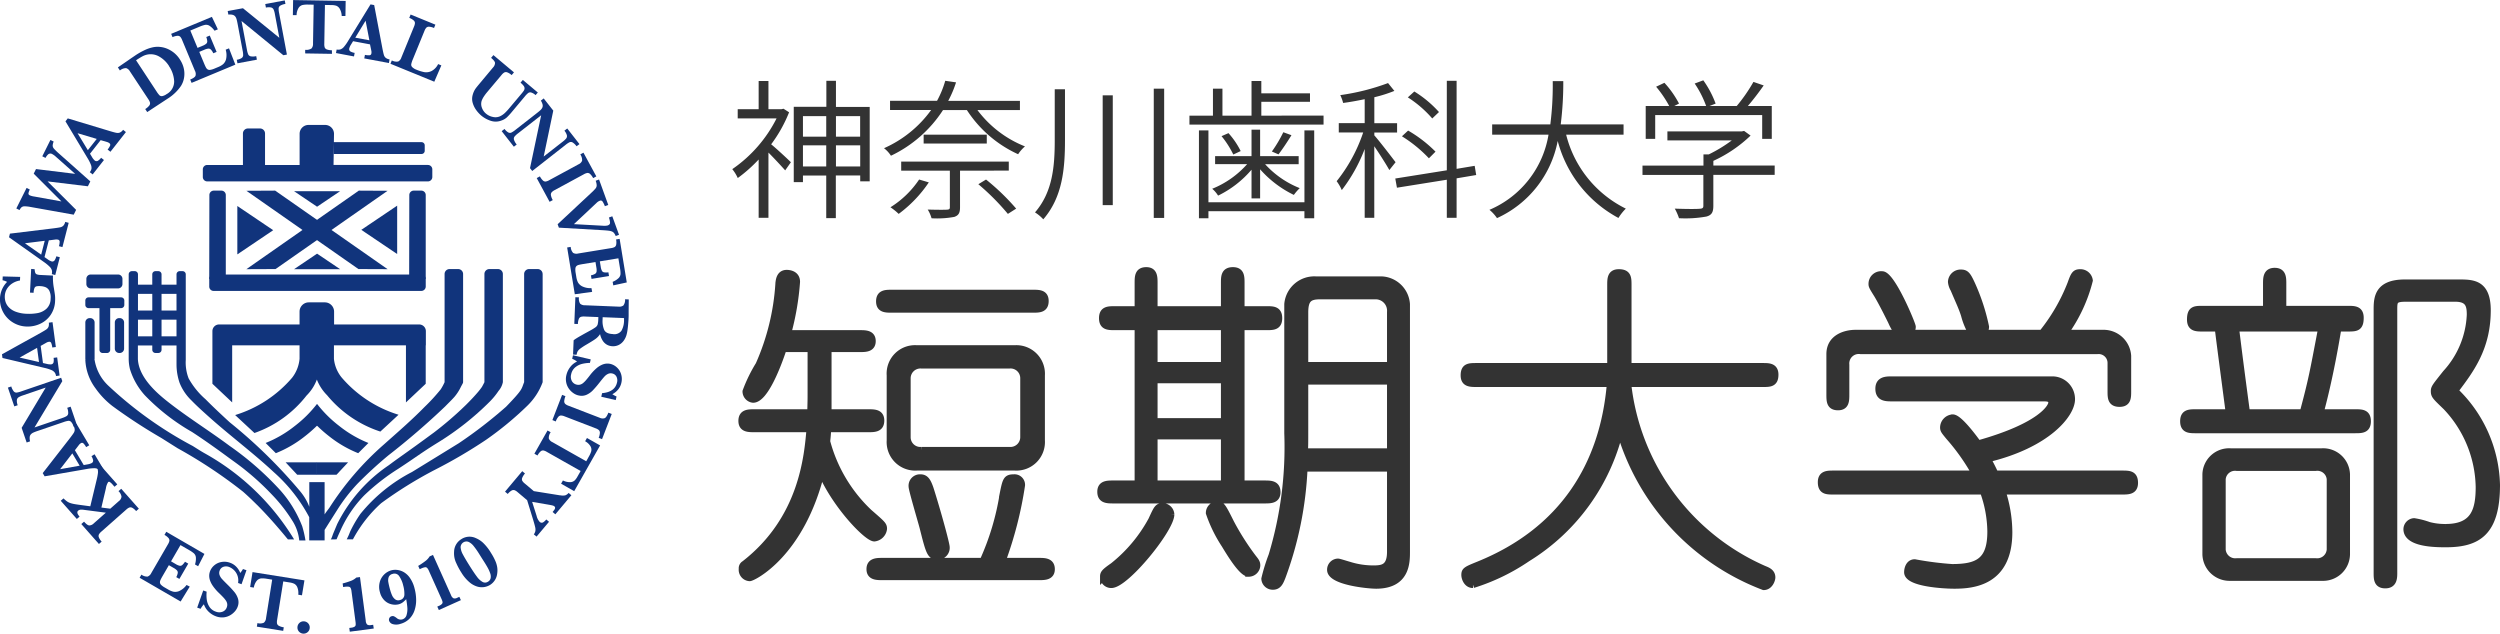 <svg xmlns="http://www.w3.org/2000/svg" xmlns:xlink="http://www.w3.org/1999/xlink" width="182.505" height="46.258" viewBox="0 0 182.505 46.258">
  <defs>
    <clipPath id="clip-path">
      <rect id="長方形_17113" data-name="長方形 17113" width="45.906" height="46.258" fill="none"/>
    </clipPath>
  </defs>
  <g id="sitetitle-header" transform="translate(10132.205 22951.629)">
    <g id="グループ_33261" data-name="グループ 33261" transform="translate(-10123 -23062.691)">
      <path id="パス_57776" data-name="パス 57776" d="M3.993-7.161l-.143.033H2.893V-9.185H2.178v2.057H.649v.671H3.487A9.872,9.872,0,0,1,.253-2.75a2.921,2.921,0,0,1,.4.649A10.628,10.628,0,0,0,2.178-3.454V.8h.715V-3.96c.407.407.968,1.012,1.221,1.3l.418-.594c-.22-.22-1.045-.99-1.441-1.309A10.142,10.142,0,0,0,4.4-6.9ZM7.821-2.948v-1.54H9.592v1.54Zm-2.409,0v-1.54h1.7v1.54Zm1.7-3.674v1.5h-1.7v-1.5Zm2.475,0v1.5H7.821v-1.5ZM7.821-7.293V-9.2h-.7v1.9H4.741V-1.8h.671v-.484h1.7V.825h.7V-2.288H9.592v.429h.693V-7.293Zm6.072,5.3A6.932,6.932,0,0,1,11.8.033,4.37,4.37,0,0,1,12.4.517a9.331,9.331,0,0,0,2.2-2.3Zm6.545-.649V-3.3H12.584v.66h3.553V.022c0,.143-.044.176-.22.187S15.18.22,14.52.2A2.488,2.488,0,0,1,14.8.836a6.923,6.923,0,0,0,1.661-.1c.319-.11.418-.3.418-.7V-2.64ZM14.223-5.269v.649h4.609v-.649ZM18.216-1.65A17.3,17.3,0,0,1,20.372.517l.605-.385a16.381,16.381,0,0,0-2.2-2.123Zm3.036-5.412v-.671H16.016a7.9,7.9,0,0,0,.572-1.353L15.8-9.2a7.11,7.11,0,0,1-.6,1.463H11.77v.671h3A8.456,8.456,0,0,1,11.33-4.279a2.2,2.2,0,0,1,.506.55,9.251,9.251,0,0,0,3.8-3.333H17.38a8.808,8.808,0,0,0,3.74,3.223,2.723,2.723,0,0,1,.5-.572A8.028,8.028,0,0,1,18.15-7.062ZM23.793-8.58v3.707c0,1.892-.143,3.784-1.441,5.28a2.958,2.958,0,0,1,.605.506c1.408-1.628,1.584-3.7,1.584-5.786V-8.58Zm3.5.44V-.121h.737V-8.14Zm3.729-.484V.814h.759V-8.624Zm11,8.294H35.013V-5.577H34.32V.836h.693V.319H42.02V.836h.715V-5.577H42.02ZM38.159-.616h.627V-2.739A7.8,7.8,0,0,0,41.25-.869a3.541,3.541,0,0,1,.429-.495,6.8,6.8,0,0,1-2.53-1.749H41.6V-3.7H38.786V-5.632h-.627V-3.7H35.5v.583H37.84a6.807,6.807,0,0,1-2.552,1.8,2.045,2.045,0,0,1,.429.5,7.516,7.516,0,0,0,2.442-1.892ZM35.97-5.159a6.786,6.786,0,0,1,.858,1.342l.539-.253a5.762,5.762,0,0,0-.891-1.309Zm4.51-.286a9.678,9.678,0,0,1-.836,1.408l.484.209c.286-.374.638-.9.946-1.4Zm-1.606-1.21V-7.667h3.553v-.616H38.874v-.9h-.715v2.53H36.036V-8.624h-.693v1.969H33.627V-6h9.79v-.66Zm12.969-.264a8.2,8.2,0,0,0-1.8-1.5l-.473.429a8.21,8.21,0,0,1,1.782,1.54ZM51.59-4.026a9.473,9.473,0,0,0-2-1.54l-.451.418a9.772,9.772,0,0,1,1.969,1.606Zm-2.915.77c-.242-.319-1.21-1.584-1.551-1.958v-.209h1.661v-.682H47.124V-8a10,10,0,0,0,1.463-.462l-.462-.572a16.393,16.393,0,0,1-3.487.88,3,3,0,0,1,.209.572c.506-.066,1.045-.165,1.573-.275v1.749H44.528v.682H46.31A11.565,11.565,0,0,1,44.374-1.87a3.2,3.2,0,0,1,.374.649,11.767,11.767,0,0,0,1.672-3V.8h.7V-4.422c.4.583.9,1.375,1.1,1.738Zm5.885.935-.11-.671-1.32.22V-9.2h-.715v6.534l-3.762.6.121.671,3.641-.583V.8h.715V-2.079ZM65.318-5.269v-.748H60.731a24.38,24.38,0,0,0,.187-3.157h-.77a22.648,22.648,0,0,1-.176,3.157H55.726v.748H59.84A7.234,7.234,0,0,1,55.528.22a2.855,2.855,0,0,1,.55.605,7.793,7.793,0,0,0,4.433-5.632A8.956,8.956,0,0,0,64.944.814a3.683,3.683,0,0,1,.539-.682,8.24,8.24,0,0,1-4.356-5.4Zm2.31-1.43h7.81v1.738h.7v-2.4H74.393c.385-.451.8-.99,1.155-1.5L74.8-9.119a11.781,11.781,0,0,1-1.221,1.76H71.588l.451-.176a7.158,7.158,0,0,0-.9-1.7L70.51-9a7.223,7.223,0,0,1,.836,1.639H69.025l.341-.176A7.009,7.009,0,0,0,68.3-9.053l-.605.286a8.181,8.181,0,0,1,.957,1.408H66.935v2.4h.693Zm8.723,3.685H71.874v-.341A9.791,9.791,0,0,0,74.591-5.2l-.473-.341-.154.033H68.519v.66h4.7a10.537,10.537,0,0,1-1.683,1.023h-.385v.814H66.7v.682h4.444V-.077c0,.154-.055.209-.286.22-.209.022-.946.022-1.8-.011a3.914,3.914,0,0,1,.308.7,8.571,8.571,0,0,0,2-.121c.4-.11.506-.33.506-.792V-2.332h4.477Z" transform="translate(44 126.16)" fill="#333"/>
      <path id="パス_57775" data-name="パス 57775" d="M-51.275-15.375a1.823,1.823,0,0,0-1.95,1.95v4.75a1.836,1.836,0,0,0,1.95,1.95h7.15a1.836,1.836,0,0,0,1.95-1.95v-4.75a1.836,1.836,0,0,0-1.95-1.95Zm6.775,1.2a.959.959,0,0,1,1.025.975v4.275A.966.966,0,0,1-44.5-7.95h-6.45a.959.959,0,0,1-1.025-.975V-13.2a.966.966,0,0,1,1.025-.975Zm-13.25-1.2h2.325c.4,0,.9,0,.9-.55s-.5-.55-.9-.55H-60.7a19.563,19.563,0,0,0,.65-3.775c0-.625-.65-.625-.725-.625-.475,0-.55.45-.575.75A17.207,17.207,0,0,1-62.8-14.2a10.827,10.827,0,0,0-.95,1.95.585.585,0,0,0,.525.575c.85,0,1.8-2.475,2.2-3.7H-59v3.325c0,.35,0,.45-.025,1.35h-4.1c-.45,0-.925,0-.925.6,0,.575.475.575.925.575h4.05C-59.25-7.55-59.6-2.95-63.85.35a.354.354,0,0,0-.175.35.582.582,0,0,0,.55.65c.225,0,3.75-1.7,5.225-7.725C-57.225-3.95-54.9-1.55-54.375-1.55a.768.768,0,0,0,.675-.675c0-.275-.1-.35-1.075-1.2A11.013,11.013,0,0,1-57.85-8.6c.025-.25.05-.45.075-.925h2.95c.45,0,.925,0,.925-.6,0-.575-.475-.575-.925-.575H-57.75ZM-53.775.15c-.425,0-.925,0-.925.575,0,.55.5.55.925.55h11.4c.425,0,.925,0,.925-.55,0-.575-.5-.575-.925-.575H-45.05A28.108,28.108,0,0,0-43.625-5.4a.519.519,0,0,0-.575-.55c-.525,0-.575.175-.775,1.175A18.973,18.973,0,0,1-46.45.15Zm.675-19.575c-.45,0-.9,0-.9.6,0,.575.45.575.9.575h10.3c.45,0,.9,0,.9-.6,0-.575-.45-.575-.9-.575ZM-51.625-5.3c0,.225.675,2.5.8,2.975.475,1.9.55,2.1,1.075,2.1a.609.609,0,0,0,.625-.65c0-.25-.65-2.625-1.175-4.275-.175-.5-.325-.8-.7-.8A.584.584,0,0,0-51.625-5.3ZM-24.85-17.6c0-.625-.425-.625-.9-.625H-27.6V-20.15c0-.475,0-.925-.6-.925-.625,0-.625.45-.625.925v1.925H-33.95V-20.15c0-.45,0-.925-.575-.925-.6,0-.6.45-.6.925v1.925H-36.8c-.5,0-.925,0-.925.625s.425.625.925.625h1.675V-5.5h-1.8c-.45,0-.925,0-.925.575,0,.6.475.6.925.6H-25.9c.45,0,.925,0,.925-.575,0-.6-.475-.6-.925-.6h-1.7V-16.975h1.85C-25.275-16.975-24.85-16.975-24.85-17.6Zm-3.975,7.55H-33.95V-13.1h5.125Zm0-4.1H-33.95v-2.825h5.125Zm0,8.65H-33.95V-9h5.125Zm13.3,4.95V-18.625A1.91,1.91,0,0,0-17.35-20.4h-4.8a1.949,1.949,0,0,0-2.05,1.775V-9.2A27.322,27.322,0,0,1-25.35-.275a13.365,13.365,0,0,0-.525,1.7.584.584,0,0,0,.6.55c.4,0,.525-.325.675-.7A26.1,26.1,0,0,0-23-6.65h6.3v6.1C-16.7.65-17.3.7-17.975.7a5.871,5.871,0,0,1-1.75-.275C-19.825.4-20.45.2-20.525.2a.56.56,0,0,0-.55.575c0,.85,2.725,1.125,3.325,1.125C-15.525,1.9-15.525.225-15.525-.55ZM-16.7-14.15h-6.25V-18c0-.95.275-1.225,1.1-1.225h4.125A1.084,1.084,0,0,1-16.7-18.05Zm0,6.3h-6.275c.025-.375.025-.75.025-1.625V-13h6.25ZM-26.45.45c0-.2-.075-.3-.275-.55A18.711,18.711,0,0,1-28.35-2.65c-.6-1.2-.675-1.325-.975-1.325a.592.592,0,0,0-.6.6,10.173,10.173,0,0,0,1.125,2.3c.425.7,1.275,2.1,1.75,2.1A.6.6,0,0,0-26.45.45Zm-6.275-3.725A.613.613,0,0,0-33.3-3.85c-.375,0-.425.1-.825.975A10.913,10.913,0,0,1-36.95.5c-.65.45-.7.55-.7.775a.565.565,0,0,0,.575.575C-36.025,1.85-32.725-2.2-32.725-3.275ZM-.65-12.825C-1.15-6.85-4.15-2.075-10.25.4c-.925.375-1.025.425-1.025.75,0,.2.15.7.6.7A14.938,14.938,0,0,0-6.7-.075,15.063,15.063,0,0,0,.05-9.4,17.354,17.354,0,0,0,10.55,2c.425,0,.6-.5.6-.675,0-.375-.325-.5-.575-.6a16.786,16.786,0,0,1-9.95-13.55h9.85c.525,0,.9,0,.9-.65,0-.6-.45-.6-.9-.6H.65V-20c0-.525,0-.925-.675-.925-.6,0-.6.45-.6.925v5.925H-10.4c-.55,0-.925,0-.925.65,0,.6.45.6.925.6Zm37.775.55V-14.85a1.768,1.768,0,0,0-1.8-1.65h-2.8a11.3,11.3,0,0,0,1.8-3.85.658.658,0,0,0-.675-.575c-.375,0-.45.175-.675.8a13.637,13.637,0,0,1-2.1,3.625h-4.4a.536.536,0,0,0,.275-.475A14.764,14.764,0,0,0,25.725-20.1c-.3-.65-.425-.8-.775-.8a.674.674,0,0,0-.7.65,1.248,1.248,0,0,0,.175.525c.425,1,.6,1.35.775,1.9a5.033,5.033,0,0,0,.55,1.325H21.1a.505.505,0,0,0,.3-.475c0-.175-1.5-3.8-2.2-3.8a.671.671,0,0,0-.75.675c0,.15.025.2.4.8.4.675.925,1.75,1.025,1.95a3.813,3.813,0,0,0,.5.85H17.25c-.7,0-1.875.3-1.875,1.525v2.925c0,.5,0,.925.6.925.575,0,.575-.45.575-.925V-14.2a.942.942,0,0,1,1.075-1.025H34.9a.9.9,0,0,1,1,.9v2.05c0,.475,0,.9.625.9C37.125-11.375,37.125-11.8,37.125-12.275Zm.5,6.7c0-.65-.4-.65-.925-.65H27.45c-.075-.125-.3-.65-.575-1.1,4.4-1.05,6.15-3.275,6.15-4.35a1.406,1.406,0,0,0-1.35-1.425H19.9c-.4,0-.95,0-.95.65s.475.675.95.675H30.95c.275,0,.625,0,.625.35,0,.3-.725,1.7-5.375,3-.45-.625-1.425-1.9-1.85-1.9a.722.722,0,0,0-.675.7c0,.2.075.275.4.675A15.393,15.393,0,0,1,26-6.225H15.65c-.45,0-.9,0-.9.6,0,.65.4.65.9.65H26.575a8.819,8.819,0,0,1,.55,2.95C27.125.125,26.2.6,24.3.6A23.55,23.55,0,0,1,21.575.25c-.4,0-.525.425-.525.7,0,.8,2.65.95,3.4.95,1.35,0,4-.2,4-3.875a9.673,9.673,0,0,0-.5-3H36.7C37.175-4.975,37.625-4.975,37.625-5.575ZM47.25-18.25H42.6c-.575,0-.9,0-.9.75,0,.625.425.625.9.625h1.125c.1.875.675,5.2.8,6.175H42.1c-.475,0-.9,0-.9.625s.425.625.9.625H53.725c.475,0,.9,0,.9-.625s-.425-.625-.9-.625h-2.55c.725-2.675,1.175-5.425,1.3-6.175h.7c.6,0,.925,0,.925-.75,0-.625-.425-.625-.925-.625H48.45V-20.1c0-.45,0-.925-.6-.925s-.6.5-.6.925ZM45.8-10.7c-.275-2.05-.55-4.125-.8-6.175h6.275c-.625,3.275-.7,3.75-1.35,6.175ZM42.825-.35a1.732,1.732,0,0,0,1.8,1.675H51.3A1.716,1.716,0,0,0,53.1-.35V-6.2a1.711,1.711,0,0,0-1.8-1.65H44.625a1.7,1.7,0,0,0-1.8,1.65ZM51.9-.7a.948.948,0,0,1-1.05.875H45.075A.951.951,0,0,1,44.025-.7V-5.85a.933.933,0,0,1,1.05-.85H50.85a.935.935,0,0,1,1.05.85Zm9.125-18.35c1,0,1.1.525,1.1,1.2a6.736,6.736,0,0,1-1.775,4.275c-.75.95-.85,1.05-.85,1.3,0,.325.1.4.875,1.15a8.724,8.724,0,0,1,2.4,5.85c0,1.725-.375,2.95-2.45,2.95a4.659,4.659,0,0,1-1.225-.15,5.734,5.734,0,0,0-1.075-.275.566.566,0,0,0-.525.55c0,1.075,2.15,1.075,2.85,1.075,2.325,0,3.7-.825,3.7-4.3A9.812,9.812,0,0,0,61-12.3c1.15-1.525,2.375-3.125,2.375-5.875,0-2-1.075-2-2.1-2H57.35c-1.95,0-2.025,1.075-2.025,1.925V.975c0,.45,0,.9.6.9.625,0,.625-.525.625-.9v-19.15c0-.675,0-.875.875-.875Z" transform="translate(109 151.889)" fill="#333" stroke="#333" stroke-width="0.5"/>
    </g>
    <g id="グループ_55118" data-name="グループ 55118" transform="translate(-10132.205 -22951.629)" clip-path="url(#clip-path)">
      <path id="パス_57782" data-name="パス 57782" d="M154.356,200.669v-.978h0v-.056a.489.489,0,0,0-.488-.488h-6.212v-.938a.677.677,0,0,0-.675-.675h-1.171a.677.677,0,0,0-.675.675v.938h-5.874a.489.489,0,0,0-.488.488v3.842l1.443,1.36v-4.168h4.919v.985a2.635,2.635,0,0,1-.544,1.383,8.889,8.889,0,0,1-4.158,2.724l1.41,1.311a8.3,8.3,0,0,0,3.8-2.733,3.253,3.253,0,0,0,.756-1.171h0a3.291,3.291,0,0,0,.748,1.147,8.411,8.411,0,0,0,3.886,2.652l1.329-1.229a8.889,8.889,0,0,1-4.158-2.724,2.561,2.561,0,0,1-.559-1.359v-.985h5.257v4.168l1.443-1.36v-2.807Z" transform="translate(-123.267 -175.461)" fill="#11347c"/>
      <path id="パス_57783" data-name="パス 57783" d="M177.356,265.568a9.872,9.872,0,0,0,.851.746,8.46,8.46,0,0,0,2.141,1.25l.746-.746a8.455,8.455,0,0,1-2.141-1.25,8.775,8.775,0,0,1-1.6-1.59h-.022a8.777,8.777,0,0,1-1.6,1.59,8.457,8.457,0,0,1-2.141,1.25l.745.746a8.46,8.46,0,0,0,2.141-1.25,9.892,9.892,0,0,0,.851-.746Z" transform="translate(-154.198 -234.48)" fill="#11347c"/>
      <path id="パス_57784" data-name="パス 57784" d="M186.571,302.019h2.29v.909h-1.442" transform="translate(-165.722 -268.27)" fill="#11347c"/>
      <path id="パス_57785" data-name="パス 57785" d="M209.223,302.019h-2.29v.909h1.442" transform="translate(-183.81 -268.27)" fill="#11347c"/>
      <line id="線_434" data-name="線 434" x1="6.036" y2="5.875" transform="translate(23.124 30.185)" fill="#11347c"/>
      <path id="パス_57786" data-name="パス 57786" d="M136.686,130.976l.011-6.123a.322.322,0,0,1,.321-.321h.557a.322.322,0,0,1,.321.321v6.123" transform="translate(-121.412 -110.616)" fill="#11347c"/>
      <path id="パス_57787" data-name="パス 57787" d="M267.293,130.976l.011-6.123a.322.322,0,0,1,.321-.321h.557a.322.322,0,0,1,.321.321v6.123" transform="translate(-237.424 -110.616)" fill="#11347c"/>
      <path id="パス_57788" data-name="パス 57788" d="M152.171,179.327H137a.318.318,0,0,0-.313.321v.557a.318.318,0,0,0,.313.321h15.171a.323.323,0,0,0,.321-.321v-.557a.323.323,0,0,0-.321-.321" transform="translate(-121.412 -159.288)" fill="#11347c"/>
      <path id="パス_57789" data-name="パス 57789" d="M192.083,124.894l1.683,1.135,1.683-1.135Z" transform="translate(-170.619 -110.938)" fill="#11347c"/>
      <path id="パス_57790" data-name="パス 57790" d="M195.45,166.844l-1.683-1.135-1.683,1.135Z" transform="translate(-170.619 -147.192)" fill="#11347c"/>
      <path id="パス_57791" data-name="パス 57791" d="M155.051,134.586l2.618,1.766-2.618,1.766Z" transform="translate(-137.725 -119.547)" fill="#11347c"/>
      <path id="パス_57792" data-name="パス 57792" d="M238.654,137.884l-2.618-1.766,2.618-1.766Z" transform="translate(-209.66 -119.339)" fill="#11347c"/>
      <path id="パス_57793" data-name="パス 57793" d="M240.8,176.132a.362.362,0,0,0-.361-.358h-.627a.363.363,0,0,0-.361.358h0v7.9c-.214.517-.049.479-1.32,1.793a33.072,33.072,0,0,1-3.442,2.658c-.888.547-2.673,1.646-3.424,2.105a11.852,11.852,0,0,0-3.766,3.059,9.2,9.2,0,0,0-.749,1.29,4.893,4.893,0,0,1-.251.568h.454a9.693,9.693,0,0,1,2.062-2.64,30.236,30.236,0,0,1,3.927-2.439,36.124,36.124,0,0,0,3.732-2.189,23.9,23.9,0,0,0,2.982-2.458,4.617,4.617,0,0,0,1.146-1.746v-7.9Z" transform="translate(-201.188 -156.132)" fill="#11347c"/>
      <path id="パス_57794" data-name="パス 57794" d="M228.585,176.132h0a.362.362,0,0,0-.361-.358H227.6a.362.362,0,0,0-.361.358h0v7.9c.005,0-.168.326-.184.35a5.3,5.3,0,0,1-.37.467c-.252.291-.52.569-.793.84a25.315,25.315,0,0,1-2.387,2.054c.051-.04-.159.115-.187.135q-.584.431-1.172.855c-.629.456-1.273.9-1.894,1.365a11.219,11.219,0,0,0-3.762,4.292c-.1.239-.2.478-.3.717-.017.042-.128.4-.177.4a3.259,3.259,0,0,0,.434-.006c.078-.192.163-.381.25-.569a8.821,8.821,0,0,1,1.78-2.65,15.727,15.727,0,0,1,2.493-1.941c1.348-.882,1.618-1.128,2.915-1.928a20.536,20.536,0,0,0,3.743-2.961,5.062,5.062,0,0,0,.64-.781,1.413,1.413,0,0,0,.318-.642h0Z" transform="translate(-191.875 -156.132)" fill="#11347c"/>
      <path id="パス_57795" data-name="パス 57795" d="M58.782,180.342h-2a.318.318,0,0,1-.317-.317v-.381a.318.318,0,0,1,.317-.317h2a.318.318,0,0,1,.317.317v.381a.318.318,0,0,1-.317.317" transform="translate(-50.16 -159.288)" fill="#11347c"/>
      <path id="パス_57796" data-name="パス 57796" d="M58.36,194.26H55.971a.232.232,0,0,0-.231.231v.323a.232.232,0,0,0,.231.231h.8v3.046a.232.232,0,0,0,.231.231h.323a.232.232,0,0,0,.231-.231v-3.046h.8a.232.232,0,0,0,.231-.231v-.323a.232.232,0,0,0-.231-.231" transform="translate(-49.511 -172.552)" fill="#11347c"/>
      <path id="パス_57797" data-name="パス 57797" d="M75.372,210.364h-.043a.318.318,0,0,1-.317-.317v-1.913a.318.318,0,0,1,.317-.317h.043a.318.318,0,0,1,.317.317v1.913a.318.318,0,0,1-.317.317" transform="translate(-66.63 -184.595)" fill="#11347c"/>
      <path id="パス_57798" data-name="パス 57798" d="M169.146,130.258l-8.18-5.715,2.1-.011,8.209,5.735Z" transform="translate(-142.979 -110.616)" fill="#11347c"/>
      <path id="パス_57799" data-name="パス 57799" d="M163.092,130.258l8.18-5.715-2.1-.011-8.209,5.735Z" transform="translate(-142.978 -110.616)" fill="#11347c"/>
      <path id="パス_57800" data-name="パス 57800" d="M42.414,301.973l1.428,1.616-.2.174-.116-.131a1.123,1.123,0,0,0-.222-.211.1.1,0,0,0-.126,0,1.134,1.134,0,0,0-.166.46l-.33,1.4.65.083.629-.556a.453.453,0,0,0,.19-.324.71.71,0,0,0-.22-.4l.2-.174,1.286,1.455-.2.175a.982.982,0,0,0-.282-.242.266.266,0,0,0-.212-.019.757.757,0,0,0-.219.146l-1.828,1.616a.807.807,0,0,0-.172.2.261.261,0,0,0-.007.213.982.982,0,0,0,.206.313l-.2.174-1.286-1.455.2-.175q.237.269.382.277a.493.493,0,0,0,.334-.158l.876-.774-1.592-.206a1.207,1.207,0,0,0-.262-.013.292.292,0,0,0-.17.074q-.155.136.105.43l-.2.174-1.174-1.328.2-.174a2.292,2.292,0,0,0,.259.22.945.945,0,0,0,.245.122,2.22,2.22,0,0,0,.32.077q.185.032.6.086l.533.072.465-1.939a3.974,3.974,0,0,0,.092-.482.737.737,0,0,0-.028-.311,1.02,1.02,0,0,0-.186-.31Z" transform="translate(-35.281 -268.229)" fill="#11347c"/>
      <path id="パス_57801" data-name="パス 57801" d="M30.359,276.818l.936,1.573-.227.135a1.245,1.245,0,0,0-.2-.274.146.146,0,0,0-.188-.011.479.479,0,0,0-.133.119l-.3.392.644,1.083.265-.048a1.008,1.008,0,0,0,.3-.088.2.2,0,0,0,.119-.226.958.958,0,0,0-.119-.29l.226-.135.684,1.15-.227.135a.567.567,0,0,0-.191-.2.606.606,0,0,0-.3-.067,3.081,3.081,0,0,0-.519.054l-3.093.537-.139-.234,1.995-2.563q.21-.275.276-.384a.432.432,0,0,0,.065-.232.6.6,0,0,0-.1-.288Zm-.3,2.165-.89,1.153,1.425-.254Z" transform="translate(-24.779 -245.885)" fill="#11347c"/>
      <path id="パス_57802" data-name="パス 57802" d="M5.4,247.417a1.02,1.02,0,0,0,.181.359.25.25,0,0,0,.2.088,1.549,1.549,0,0,0,.345-.088l2.913-.995.085.249L7.095,250.41l2.025-.691a1.485,1.485,0,0,0,.325-.143.263.263,0,0,0,.11-.2.989.989,0,0,0-.073-.4l.249-.085.466,1.366-.249.085a.877.877,0,0,0-.176-.335.255.255,0,0,0-.206-.081,1.639,1.639,0,0,0-.344.089l-1.875.64q-.228.078-.337.129a.565.565,0,0,0-.179.126.356.356,0,0,0-.087.2.89.89,0,0,0,.027.313l-.249.085-.366-1.071L7.912,247.5l-1.678.573a1.415,1.415,0,0,0-.306.136.278.278,0,0,0-.121.2.846.846,0,0,0,.062.377l-.249.085L5.152,247.5Z" transform="translate(-4.576 -219.204)" fill="#11347c"/>
      <path id="パス_57803" data-name="パス 57803" d="M5.066,210.467l.243,1.814-.261.035a1.246,1.246,0,0,0-.078-.331A.146.146,0,0,0,4.8,211.9a.483.483,0,0,0-.169.057l-.43.243.167,1.249.262.06a1.007,1.007,0,0,0,.314.039.2.2,0,0,0,.2-.161.956.956,0,0,0,0-.314l.261-.035.178,1.326-.261.035a.566.566,0,0,0-.1-.262.605.605,0,0,0-.254-.181,3.065,3.065,0,0,0-.5-.154l-3.055-.721-.036-.27,2.84-1.574q.3-.17.405-.245a.431.431,0,0,0,.151-.188.6.6,0,0,0,.021-.3ZM3.939,212.34l-1.272.711,1.41.326Z" transform="translate(-1.232 -186.948)" fill="#11347c"/>
      <path id="パス_57804" data-name="パス 57804" d="M2.53,175.773a.913.913,0,0,0,.041.253.2.2,0,0,0,.117.122.851.851,0,0,0,.269.045l.91.045a4.109,4.109,0,0,0,.064.9q.06.353.081.529a2.45,2.45,0,0,1,.01.413,1.922,1.922,0,0,1-.348,1.064,1.872,1.872,0,0,1-.791.636,2.164,2.164,0,0,1-.964.177,2.015,2.015,0,0,1-1.009-.317A1.964,1.964,0,0,1,0,177.879,1.82,1.82,0,0,1,.517,176.7a1.2,1.2,0,0,0-.332-.122L.2,176.3l1.271.034-.013.263a1.438,1.438,0,0,0-.54.2,1.243,1.243,0,0,0-.4.394,1.087,1.087,0,0,0-.167.538,1.243,1.243,0,0,0,.055.43,1.043,1.043,0,0,0,.244.4,1.348,1.348,0,0,0,.5.317,2.5,2.5,0,0,0,.793.15,3.5,3.5,0,0,0,.785-.047,1.326,1.326,0,0,0,.661-.317.994.994,0,0,0,.306-.73,1.113,1.113,0,0,0-.09-.578.556.556,0,0,0-.278-.268,1.184,1.184,0,0,0-.38-.078,1.022,1.022,0,0,0-.293.016.219.219,0,0,0-.141.133,1,1,0,0,0-.06.337l-.263-.013.085-1.728Z" transform="translate(0 -156.12)" fill="#11347c"/>
      <path id="パス_57805" data-name="パス 57805" d="M10.229,145.038l-.456,1.772-.255-.066a1.249,1.249,0,0,0,.052-.336.146.146,0,0,0-.125-.141.48.48,0,0,0-.178-.01l-.489.063-.314,1.22.22.154a1.009,1.009,0,0,0,.277.154.2.2,0,0,0,.244-.075.955.955,0,0,0,.122-.29l.255.066-.333,1.3-.255-.066A.567.567,0,0,0,9,148.5a.606.606,0,0,0-.167-.263,3.069,3.069,0,0,0-.4-.33l-2.561-1.815.068-.264,3.224-.392q.343-.045.467-.075a.431.431,0,0,0,.211-.117.6.6,0,0,0,.134-.273ZM8.481,146.35l-1.445.181,1.185.831Z" transform="translate(-5.215 -128.772)" fill="#11347c"/>
      <path id="パス_57806" data-name="パス 57806" d="M13.386,91.545a.821.821,0,0,0-.075.3.354.354,0,0,0,.092.216,3.921,3.921,0,0,0,.343.336l2.313,2.056-.178.356-2.942-.357,2.084,2.079-.175.351L11.7,96.32a2.49,2.49,0,0,0-.43-.049.358.358,0,0,0-.225.064.631.631,0,0,0-.152.211l-.236-.118.75-1.5.236.118a.965.965,0,0,0-.1.273q-.013.1.11.157a1.279,1.279,0,0,0,.309.08l1.988.358-2.023-2.026.167-.336,2.859.35L13.54,92.648a1.18,1.18,0,0,0-.246-.18.259.259,0,0,0-.3,0,.9.9,0,0,0-.205.27l-.236-.118.594-1.192Z" transform="translate(-9.466 -81.21)" fill="#11347c"/>
      <path id="パス_57807" data-name="パス 57807" d="M47.171,78.32l-1.13,1.439-.207-.163a1.243,1.243,0,0,0,.183-.286.146.146,0,0,0-.057-.18.483.483,0,0,0-.159-.081l-.474-.139-.778.991.14.23a1.01,1.01,0,0,0,.191.252.2.2,0,0,0,.253.03.957.957,0,0,0,.228-.216l.207.163-.826,1.052-.207-.163A.569.569,0,0,0,44.656,81a.606.606,0,0,0-.047-.308,3.052,3.052,0,0,0-.237-.465l-1.614-2.692.168-.214,3.109.938q.332.1.458.119a.432.432,0,0,0,.24-.023.6.6,0,0,0,.232-.2Zm-2.129.5-1.4-.416.75,1.238Z" transform="translate(-37.979 -68.679)" fill="#11347c"/>
      <path id="パス_57808" data-name="パス 57808" d="M81.536,31.523a1.937,1.937,0,0,1,.3.714,1.752,1.752,0,0,1,0,.676,1.615,1.615,0,0,1-.218.551,3.29,3.29,0,0,1-.981.932l-1.482.973-.145-.22A1.121,1.121,0,0,0,79.3,34.9a.265.265,0,0,0,.06-.209.737.737,0,0,0-.115-.246L77.894,32.4a.494.494,0,0,0-.281-.24.719.719,0,0,0-.452.173l-.148-.225.687-.472.289-.2.294-.2a5.417,5.417,0,0,1,.707-.4,2.663,2.663,0,0,1,.6-.2,1.688,1.688,0,0,1,.551-.017,1.831,1.831,0,0,1,.534.153,2.027,2.027,0,0,1,.472.3,2.085,2.085,0,0,1,.386.442m-.785.495A2.035,2.035,0,0,0,80,31.3a1.237,1.237,0,0,0-.834-.129,1.319,1.319,0,0,0-.353.127q-.172.091-.473.289l1.5,2.281a1.82,1.82,0,0,0,.207.274.234.234,0,0,0,.2.063.814.814,0,0,0,.32-.144,1.049,1.049,0,0,0,.555-.947,2.159,2.159,0,0,0-.374-1.094" transform="translate(-68.408 -27.188)" fill="#11347c"/>
      <path id="パス_57809" data-name="パス 57809" d="M116.026,13.28l.462,1.191-3.194,1.33-.1-.243q.331-.138.386-.272a.493.493,0,0,0-.041-.367l-.938-2.253a.8.8,0,0,0-.13-.227.261.261,0,0,0-.2-.075,1,1,0,0,0-.368.1l-.1-.243,2.974-1.239.435.911-.243.1a1.345,1.345,0,0,0-.373-.364.471.471,0,0,0-.309-.064,2.11,2.11,0,0,0-.413.136l-.672.28.527,1.266.365-.152a.964.964,0,0,0,.267-.15.228.228,0,0,0,.077-.179,1.114,1.114,0,0,0-.071-.312l.254-.106.5,1.192-.243.1a.94.94,0,0,0-.175-.27.242.242,0,0,0-.186-.07.985.985,0,0,0-.292.084l-.37.154.351.843q.088.212.139.3a.364.364,0,0,0,.125.139.286.286,0,0,0,.19.031,1.259,1.259,0,0,0,.31-.095l.288-.12a1.393,1.393,0,0,0,.328-.191.731.731,0,0,0,.225-.373,1.349,1.349,0,0,0-.028-.694Z" transform="translate(-99.308 -9.751)" fill="#11347c"/>
      <path id="パス_57810" data-name="パス 57810" d="M152.99.508a1.024,1.024,0,0,0-.381.128.251.251,0,0,0-.116.189,1.553,1.553,0,0,0,.037.354l.568,3.026-.259.049-3.054-2.5.395,2.1a1.486,1.486,0,0,0,.095.342.264.264,0,0,0,.182.138.989.989,0,0,0,.4-.016l.049.259-1.419.266-.049-.259a.879.879,0,0,0,.356-.127.256.256,0,0,0,.11-.193,1.636,1.636,0,0,0-.039-.353L149.5,1.97q-.045-.237-.079-.352a.567.567,0,0,0-.1-.2.356.356,0,0,0-.183-.114.89.89,0,0,0-.314-.018l-.049-.259L149.89.822l2.655,2.159-.327-1.742a1.407,1.407,0,0,0-.091-.322.278.278,0,0,0-.179-.149.846.846,0,0,0-.382.008l-.049-.259,1.424-.267Z" transform="translate(-132.153 -0.221)" fill="#11347c"/>
      <path id="パス_57811" data-name="パス 57811" d="M195.162,1.166l-.272,0a1.138,1.138,0,0,0-.15-.535.508.508,0,0,0-.258-.216,1.186,1.186,0,0,0-.323-.045l-.493-.008L193.619,3.2a.793.793,0,0,0,.03.263.263.263,0,0,0,.158.147,1.023,1.023,0,0,0,.369.058l0,.263L192.224,3.9l0-.263a.7.7,0,0,0,.463-.1.493.493,0,0,0,.109-.353l.047-2.843-.412-.007a1.762,1.762,0,0,0-.4.032.491.491,0,0,0-.286.207,1.025,1.025,0,0,0-.148.532l-.272,0,.018-1.1,3.837.063Z" transform="translate(-169.945)" fill="#11347c"/>
      <path id="パス_57812" data-name="パス 57812" d="M223.357,7.16l-1.8-.337.049-.259a1.249,1.249,0,0,0,.338.03.146.146,0,0,0,.133-.134.481.481,0,0,0,0-.178l-.1-.484-1.238-.232-.139.23a1.012,1.012,0,0,0-.135.286.2.2,0,0,0,.091.238.955.955,0,0,0,.3.1l-.049.259-1.314-.247.049-.259a.566.566,0,0,0,.279-.009.607.607,0,0,0,.252-.184,3.067,3.067,0,0,0,.3-.425l1.641-2.676.267.05.605,3.19q.067.339.106.461a.431.431,0,0,0,.131.2.6.6,0,0,0,.281.115ZM221.931,5.5l-.277-1.43L220.9,5.31Z" transform="translate(-194.965 -2.559)" fill="#11347c"/>
      <path id="パス_57813" data-name="パス 57813" d="M258.78,13.206l-.515,1.191-3.2-1.31.1-.244a.7.7,0,0,0,.466.079.493.493,0,0,0,.23-.29l.924-2.258a.787.787,0,0,0,.068-.256.262.262,0,0,0-.092-.194,1.017,1.017,0,0,0-.324-.188l.1-.244,1.808.74-.1.244a1.061,1.061,0,0,0-.359-.094.269.269,0,0,0-.2.069.724.724,0,0,0-.137.233l-.846,2.068a1.924,1.924,0,0,0-.119.36.251.251,0,0,0,.064.213.877.877,0,0,0,.325.2,2.938,2.938,0,0,0,.553.172.883.883,0,0,0,.525-.073,1.108,1.108,0,0,0,.494-.514Z" transform="translate(-226.561 -8.432)" fill="#11347c"/>
      <path id="パス_57814" data-name="パス 57814" d="M313.043,38.87a.848.848,0,0,0-.325-.194.256.256,0,0,0-.217.042,1.669,1.669,0,0,0-.241.247l-.921,1.1a4.8,4.8,0,0,1-.4.437,1.106,1.106,0,0,1-.37.215,1.147,1.147,0,0,1-.813.022,2.127,2.127,0,0,1-.67-.371,2.267,2.267,0,0,1-.375-.407,1.685,1.685,0,0,1-.254-.515,1.034,1.034,0,0,1-.012-.56,1.555,1.555,0,0,1,.1-.288,1.4,1.4,0,0,1,.141-.237q.076-.1.209-.26l1.037-1.242a.508.508,0,0,0,.153-.335q-.009-.142-.288-.376l.169-.2,1.5,1.26-.169.2a1.044,1.044,0,0,0-.317-.2.269.269,0,0,0-.215.006.741.741,0,0,0-.2.179l-1.041,1.239a3.444,3.444,0,0,0-.262.35,1.506,1.506,0,0,0-.153.3.775.775,0,0,0,.014.5.987.987,0,0,0,.3.437,1.113,1.113,0,0,0,.524.247.8.8,0,0,0,.521-.061,1.36,1.36,0,0,0,.324-.223,3.861,3.861,0,0,0,.32-.343l.9-1.07a2.472,2.472,0,0,0,.172-.222.34.34,0,0,0,.056-.164.3.3,0,0,0-.065-.188,1.34,1.34,0,0,0-.231-.235l.17-.2,1.094.919Z" transform="translate(-273.946 -31.925)" fill="#11347c"/>
      <path id="パス_57815" data-name="パス 57815" d="M333.2,67.739a1.022,1.022,0,0,0-.289-.279.251.251,0,0,0-.221-.016,1.553,1.553,0,0,0-.3.2l-2.426,1.9-.162-.208.814-3.86-1.686,1.317a1.488,1.488,0,0,0-.26.242.263.263,0,0,0-.039.225.988.988,0,0,0,.2.35l-.208.162-.889-1.137.208-.162a.876.876,0,0,0,.276.258.254.254,0,0,0,.221.009,1.619,1.619,0,0,0,.3-.2l1.561-1.22q.19-.148.276-.232a.567.567,0,0,0,.128-.178.354.354,0,0,0,.017-.215.891.891,0,0,0-.128-.287l.208-.162.7.891-.7,3.35,1.4-1.092a1.4,1.4,0,0,0,.244-.229.278.278,0,0,0,.049-.228.847.847,0,0,0-.182-.336l.208-.162.892,1.142Z" transform="translate(-291.11 -57.061)" fill="#11347c"/>
      <path id="パス_57816" data-name="パス 57816" d="M351.578,103.353l-.94-1.732.232-.126a1.122,1.122,0,0,0,.219.3.264.264,0,0,0,.2.077.738.738,0,0,0,.255-.094l2.145-1.163a.489.489,0,0,0,.262-.261.72.72,0,0,0-.134-.463l.232-.126.94,1.732-.232.126a1.093,1.093,0,0,0-.22-.3.27.27,0,0,0-.2-.077.725.725,0,0,0-.254.094l-2.145,1.163a.734.734,0,0,0-.211.157.272.272,0,0,0-.053.209,1.038,1.038,0,0,0,.136.358Z" transform="translate(-311.456 -88.62)" fill="#11347c"/>
      <path id="パス_57817" data-name="パス 57817" d="M368.531,121.414a.8.8,0,0,0-.117-.212.387.387,0,0,0-.158-.121.973.973,0,0,0-.232-.056q-.141-.019-.434-.038l-3.207-.185-.091-.25,2.463-2.3a3.2,3.2,0,0,0,.309-.316.364.364,0,0,0,.08-.224,1.028,1.028,0,0,0-.076-.335l.248-.09.673,1.858-.248.09a1.715,1.715,0,0,0-.176-.351.158.158,0,0,0-.2-.044.647.647,0,0,0-.235.158l-1.648,1.547,2.1.115a1.123,1.123,0,0,0,.362-.018q.175-.063.174-.2a1.316,1.316,0,0,0-.083-.381l.248-.09.49,1.352Z" transform="translate(-323.584 -104.182)" fill="#11347c"/>
      <path id="パス_57818" data-name="パス 57818" d="M372.345,159.934l-1.266.175-.559-3.414.26-.043a.7.7,0,0,0,.176.438.494.494,0,0,0,.367.044l2.408-.394a.805.805,0,0,0,.25-.074.261.261,0,0,0,.119-.176,1,1,0,0,0-.008-.38l.26-.043.52,3.18-.986.214-.043-.26a1.34,1.34,0,0,0,.44-.279.471.471,0,0,0,.133-.286,2.124,2.124,0,0,0-.038-.433l-.118-.718-1.354.222.064.39a.96.96,0,0,0,.084.294.228.228,0,0,0,.157.117,1.114,1.114,0,0,0,.32,0l.044.271-1.275.209-.043-.26a.939.939,0,0,0,.3-.108.241.241,0,0,0,.111-.165.98.98,0,0,0-.015-.3l-.065-.4-.9.148q-.226.037-.329.065a.364.364,0,0,0-.164.089.284.284,0,0,0-.074.177,1.255,1.255,0,0,0,.021.323l.05.308a1.394,1.394,0,0,0,.11.364.731.731,0,0,0,.311.3,1.348,1.348,0,0,0,.682.132Z" transform="translate(-329.117 -138.628)" fill="#11347c"/>
      <path id="パス_57819" data-name="パス 57819" d="M374.4,198.3l.042-1.039a1.9,1.9,0,0,1,.189-.134q.124-.079.289-.173l.274-.155.446-.245a3.665,3.665,0,0,0,.41-.251.4.4,0,0,0,.146-.2,1.778,1.778,0,0,0,.046-.392l.006-.146-1.013-.041a.8.8,0,0,0-.259.024.26.26,0,0,0-.155.156,1.029,1.029,0,0,0-.067.368l-.263-.011.079-1.946.263.011a.682.682,0,0,0,.084.461.5.5,0,0,0,.351.116l2.449.1a.509.509,0,0,0,.357-.084.674.674,0,0,0,.123-.455l.269.011-.008.9q0,.1,0,.236t-.007.248q0,.089-.018.294-.02.289-.056.54a2.549,2.549,0,0,1-.082.4,1.35,1.35,0,0,1-.2.4.992.992,0,0,1-.345.3.928.928,0,0,1-.483.1.9.9,0,0,1-.374-.1.873.873,0,0,1-.315-.285,1.424,1.424,0,0,1-.206-.5,1.3,1.3,0,0,1-.319.342q-.188.138-.687.43a4.778,4.778,0,0,0-.431.281.735.735,0,0,0-.2.208.7.7,0,0,0-.074.248Zm2.913-1.492a.634.634,0,0,0,.627-.257,1.553,1.553,0,0,0,.182-.731c0-.042,0-.075,0-.1s0-.051,0-.082l-1.56-.064-.007.18a1.677,1.677,0,0,0,.111.731q.128.3.643.32" transform="translate(-332.566 -172.418)" fill="#11347c"/>
      <path id="パス_57820" data-name="パス 57820" d="M370.559,235.01a1.071,1.071,0,0,1-.355-.162,1.345,1.345,0,0,1-.324-.315,1.192,1.192,0,0,1-.2-.451,1.238,1.238,0,0,1,.011-.562,1.511,1.511,0,0,1,.27-.568,1.348,1.348,0,0,1,.507-.413,1.551,1.551,0,0,0-.356-.2l.059-.257,1.295.3-.059.257a2.609,2.609,0,0,0-.569.071,1.271,1.271,0,0,0-.5.25.885.885,0,0,0-.3.51.668.668,0,0,0,.051.492.523.523,0,0,0,.354.263.508.508,0,0,0,.247,0,.583.583,0,0,0,.215-.112,1.8,1.8,0,0,0,.234-.235q.131-.153.283-.353a3.392,3.392,0,0,1,.457-.488,1.62,1.62,0,0,1,.4-.259,1.047,1.047,0,0,1,.331-.088.975.975,0,0,1,.292.022,1.051,1.051,0,0,1,.469.253,1.1,1.1,0,0,1,.312.494,1.2,1.2,0,0,1,.017.646,1.155,1.155,0,0,1-.235.478,1.33,1.33,0,0,1-.421.34,1.75,1.75,0,0,0,.308.168l-.061.262-1.055-.244.061-.262q.927-.079,1.087-.771a.607.607,0,0,0-.039-.434.444.444,0,0,0-.307-.231.463.463,0,0,0-.308.029.838.838,0,0,0-.266.2q-.122.135-.364.443a7.283,7.283,0,0,1-.495.575,1.451,1.451,0,0,1-.458.314.894.894,0,0,1-.571.04" transform="translate(-328.342 -206.146)" fill="#11347c"/>
      <path id="パス_57821" data-name="パス 57821" d="M360.876,259.8l.708-1.839.246.095a1.12,1.12,0,0,0-.09.364.264.264,0,0,0,.073.2.733.733,0,0,0,.237.133l2.277.877a.489.489,0,0,0,.369.03q.134-.06.266-.4l.246.095-.708,1.839-.246-.095a1.087,1.087,0,0,0,.088-.365.269.269,0,0,0-.073-.2.726.726,0,0,0-.236-.132l-2.277-.877a.73.73,0,0,0-.257-.059.271.271,0,0,0-.193.1,1.034,1.034,0,0,0-.184.336Z" transform="translate(-320.55 -229.134)" fill="#11347c"/>
      <path id="パス_57822" data-name="パス 57822" d="M351.021,285.108l.134-.237a1.14,1.14,0,0,0,.542.124.507.507,0,0,0,.313-.124,1.18,1.18,0,0,0,.194-.262l.243-.429-2.475-1.4a.786.786,0,0,0-.245-.1.263.263,0,0,0-.2.068,1.02,1.02,0,0,0-.227.3l-.229-.13.96-1.695.229.13a.7.7,0,0,0-.137.452.492.492,0,0,0,.258.265l2.475,1.4.2-.359a1.756,1.756,0,0,0,.165-.37.491.491,0,0,0-.045-.35,1.027,1.027,0,0,0-.4-.384l.134-.237.959.543-1.891,3.339Z" transform="translate(-310.06 -249.796)" fill="#11347c"/>
      <path id="パス_57823" data-name="パス 57823" d="M331.994,312.418a.611.611,0,0,0,.114-.247.735.735,0,0,0-.017-.287q-.038-.169-.144-.523l-.441-1.437-.7-.592a.781.781,0,0,0-.214-.137.269.269,0,0,0-.214.021.955.955,0,0,0-.286.253l-.2-.169,1.257-1.495.2.17a1.1,1.1,0,0,0-.2.312.264.264,0,0,0,0,.216.735.735,0,0,0,.181.2l.664.559,1.87.3.045.006.033,0a.849.849,0,0,0,.351,0,.6.6,0,0,0,.242-.176l.2.169-1.17,1.392-.2-.169a2.142,2.142,0,0,0,.134-.172.261.261,0,0,0,.049-.129.137.137,0,0,0-.058-.114.336.336,0,0,0-.123-.058q-.081-.023-.323-.066l-1.172-.2.327,1.027a.979.979,0,0,0,.211.421.214.214,0,0,0,.249.056.928.928,0,0,0,.245-.22l.2.17-.909,1.081Z" transform="translate(-293.024 -273.408)" fill="#11347c"/>
      <path id="パス_57824" data-name="パス 57824" d="M94.87,351.377l-.668,1.089-2.993-1.735.132-.228a.693.693,0,0,0,.451.142.492.492,0,0,0,.267-.255l1.224-2.111a.811.811,0,0,0,.1-.241.261.261,0,0,0-.061-.2,1,1,0,0,0-.3-.235l.132-.228,2.787,1.616-.461.9-.228-.132a1.337,1.337,0,0,0,.064-.518.471.471,0,0,0-.136-.284,2.112,2.112,0,0,0-.359-.246l-.629-.365-.688,1.187.342.2a.964.964,0,0,0,.281.121.228.228,0,0,0,.19-.047,1.118,1.118,0,0,0,.205-.245l.238.138-.648,1.117-.228-.132a.942.942,0,0,0,.109-.3.243.243,0,0,0-.057-.19.988.988,0,0,0-.244-.181l-.347-.2-.458.79q-.115.2-.158.3a.365.365,0,0,0-.035.183.286.286,0,0,0,.09.17,1.27,1.27,0,0,0,.263.189l.27.157a1.391,1.391,0,0,0,.351.145.732.732,0,0,0,.433-.047,1.351,1.351,0,0,0,.535-.443Z" transform="translate(-81.017 -308.554)" fill="#11347c"/>
      <path id="パス_57825" data-name="パス 57825" d="M131.8,370.291a1.066,1.066,0,0,1-.2.335,1.341,1.341,0,0,1-.348.287,1.19,1.19,0,0,1-.471.153,1.243,1.243,0,0,1-.557-.073,1.51,1.51,0,0,1-.535-.331,1.346,1.346,0,0,1-.354-.55,1.552,1.552,0,0,0-.241.331l-.249-.087.441-1.253.249.087a2.608,2.608,0,0,0,.008.573,1.273,1.273,0,0,0,.192.528.884.884,0,0,0,.473.359.668.668,0,0,0,.5,0,.522.522,0,0,0,.3-.322.507.507,0,0,0,.029-.245.583.583,0,0,0-.087-.227,1.808,1.808,0,0,0-.208-.258q-.138-.147-.32-.321a3.381,3.381,0,0,1-.434-.508,1.624,1.624,0,0,1-.214-.423,1.052,1.052,0,0,1-.051-.338.971.971,0,0,1,.054-.288,1.05,1.05,0,0,1,.3-.438,1.1,1.1,0,0,1,.526-.255,1.2,1.2,0,0,1,.644.055,1.155,1.155,0,0,1,.449.287,1.33,1.33,0,0,1,.292.456,1.762,1.762,0,0,0,.2-.288l.254.089-.359,1.021-.254-.09a1.052,1.052,0,0,0-.646-1.166.607.607,0,0,0-.436-.009.444.444,0,0,0-.264.279.463.463,0,0,0-.006.309.837.837,0,0,0,.171.286q.121.136.4.411a7.24,7.24,0,0,1,.516.555,1.446,1.446,0,0,1,.262.49.894.894,0,0,1-.024.572" transform="translate(-114.45 -325.998)" fill="#11347c"/>
      <path id="パス_57826" data-name="パス 57826" d="M167.145,375.448l-.269-.043a1.14,1.14,0,0,0-.073-.551.507.507,0,0,0-.225-.251,1.185,1.185,0,0,0-.313-.091l-.486-.078-.448,2.808a.787.787,0,0,0-.007.264.263.263,0,0,0,.136.168,1.022,1.022,0,0,0,.357.109l-.042.26-1.923-.307.041-.26a.7.7,0,0,0,.472-.029.493.493,0,0,0,.158-.335l.448-2.808-.407-.065a1.763,1.763,0,0,0-.4-.025.491.491,0,0,0-.312.165,1.027,1.027,0,0,0-.221.506l-.269-.043.174-1.089,3.79.605Z" transform="translate(-145.101 -331.989)" fill="#11347c"/>
      <path id="パス_57827" data-name="パス 57827" d="M195.2,406.385a.428.428,0,0,1-.149.31.453.453,0,0,1-.632-.034.427.427,0,0,1-.114-.325.441.441,0,0,1,.146-.313.429.429,0,0,1,.325-.114.445.445,0,0,1,.425.476" transform="translate(-172.59 -360.55)" fill="#11347c"/>
      <path id="パス_57828" data-name="パス 57828" d="M226.125,380.756l-1.749.231-.036-.273.133-.018a.593.593,0,0,0,.252-.075.179.179,0,0,0,.081-.129,1.122,1.122,0,0,0-.013-.242l-.292-2.209a.758.758,0,0,0-.062-.243.186.186,0,0,0-.14-.094,1.073,1.073,0,0,0-.309.009l-.1.013-.035-.261a5.439,5.439,0,0,0,.663-.212,1.208,1.208,0,0,0,.335-.218l.267-.035.422,3.194a.432.432,0,0,0,.1.268.357.357,0,0,0,.28.042l.162-.021Z" transform="translate(-198.841 -334.872)" fill="#11347c"/>
      <path id="パス_57829" data-name="パス 57829" d="M250.258,373.559a3.3,3.3,0,0,1,.127.86,2.346,2.346,0,0,1-.117.784,1.571,1.571,0,0,1-.378.617,1.441,1.441,0,0,1-.643.365.925.925,0,0,1-.579.019.39.39,0,0,1-.258-.247.266.266,0,0,1,.021-.195.247.247,0,0,1,.164-.131.249.249,0,0,1,.171.005,1.064,1.064,0,0,1,.2.128.44.44,0,0,0,.4.1.45.45,0,0,0,.324-.335,1.5,1.5,0,0,0,.051-.548q-.024-.283-.082-.594a2.33,2.33,0,0,1-.223.211.887.887,0,0,1-.312.159,1.105,1.105,0,0,1-.5.011,1.077,1.077,0,0,1-.524-.265,1.242,1.242,0,0,1-.355-.614,1.361,1.361,0,0,1-.018-.743,1.222,1.222,0,0,1,.84-.865,1.16,1.16,0,0,1,.424-.031,1.253,1.253,0,0,1,.476.152,1.4,1.4,0,0,1,.454.418,2.294,2.294,0,0,1,.339.741m-.83-.222a1.992,1.992,0,0,0-.289-.643.409.409,0,0,0-.481-.152.381.381,0,0,0-.276.225.717.717,0,0,0-.029.378,5.5,5.5,0,0,0,.137.577,2.772,2.772,0,0,0,.136.383.759.759,0,0,0,.22.286.373.373,0,0,0,.354.057.405.405,0,0,0,.325-.405,2.278,2.278,0,0,0-.1-.706" transform="translate(-220.006 -330.645)" fill="#11347c"/>
      <path id="パス_57830" data-name="パス 57830" d="M276.326,365.753l-1.61.722-.113-.251.123-.055a.593.593,0,0,0,.219-.144.178.178,0,0,0,.041-.147,1.113,1.113,0,0,0-.082-.228l-.912-2.033a.758.758,0,0,0-.129-.215.186.186,0,0,0-.161-.05,1.079,1.079,0,0,0-.294.1l-.091.041-.108-.24a5.4,5.4,0,0,0,.574-.393,1.2,1.2,0,0,0,.259-.3l.246-.11,1.319,2.94a.431.431,0,0,0,.177.227.356.356,0,0,0,.28-.039l.149-.067Z" transform="translate(-242.68 -321.941)" fill="#11347c"/>
      <path id="パス_57831" data-name="パス 57831" d="M299.35,351.81a4.044,4.044,0,0,1,.328.614,1.825,1.825,0,0,1,.131.482,1.556,1.556,0,0,1-.01.421,1.127,1.127,0,0,1-.514.812,1.158,1.158,0,0,1-.941.124,1.581,1.581,0,0,1-.577-.324,2.888,2.888,0,0,1-.576-.688,4.872,4.872,0,0,1-.375-.693,1.628,1.628,0,0,1-.163-.83,1.1,1.1,0,0,1,.527-.925,1.081,1.081,0,0,1,1.062-.077,1.808,1.808,0,0,1,.508.323,3.506,3.506,0,0,1,.6.761m-.67.382-.2-.32a5.936,5.936,0,0,0-.4-.569,1.042,1.042,0,0,0-.364-.3.426.426,0,0,0-.586.386,1.267,1.267,0,0,0,.164.526q.158.3.494.836.325.516.532.79a1.327,1.327,0,0,0,.409.382.381.381,0,0,0,.408-.022.387.387,0,0,0,.185-.254.678.678,0,0,0-.033-.353,2.385,2.385,0,0,0-.174-.391q-.108-.2-.316-.525Z" transform="translate(-263.504 -311.442)" fill="#11347c"/>
      <path id="パス_57832" data-name="パス 57832" d="M148.943,84.513H142.05l.025-1.664v.867h6.4a.233.233,0,0,0,.232-.232v-.4a.233.233,0,0,0-.232-.232h-6.4l.009-.61a.649.649,0,0,0-.647-.647H140.22a.649.649,0,0,0-.647.647v2.275h-2.524v-2.3a.365.365,0,0,0-.364-.364H135.8a.365.365,0,0,0-.364.364v2.3h-2.608a.322.322,0,0,0-.321.321v.558a.322.322,0,0,0,.321.321h16.114a.32.32,0,0,0,.319-.319v-.562a.32.32,0,0,0-.319-.319" transform="translate(-117.701 -72.474)" fill="#11347c"/>
      <path id="パス_57833" data-name="パス 57833" d="M64.428,217.679c-.291-.164-.572-.349-.855-.525a28.451,28.451,0,0,1-6.115-4.359,3.3,3.3,0,0,1-1.051-1.928h-.013a.313.313,0,0,0,.013-.086v-2.646a.318.318,0,0,0-.317-.317h-.043a.318.318,0,0,0-.317.317v2.646a.313.313,0,0,0,.013.086H55.73a3.74,3.74,0,0,0,.745,2.078,5.958,5.958,0,0,0,1.234,1.292,39.236,39.236,0,0,0,3.571,2.332l.837.528.36.226a35.166,35.166,0,0,1,4.768,3.168q.273.241.537.492.3.288.6.586.333.338.654.688.362.393.712.8.391.451.768.913h.454a17.71,17.71,0,0,0-6.538-6.289" transform="translate(-49.501 -184.595)" fill="#11347c"/>
      <path id="パス_57834" data-name="パス 57834" d="M108.39,184.033v-7.9h0a.362.362,0,0,0-.361-.358H107.4a.362.362,0,0,0-.361.358h0v7.9a3.738,3.738,0,0,1-.279.518,13.484,13.484,0,0,1-1.185,1.293c-.959.979-1.995,1.872-3.018,2.782a21.576,21.576,0,0,0-3.918,4.561c-.052.082-.235.3-.359.5V191.33H97.162v1.8a4,4,0,0,0-.664-1.128,36.858,36.858,0,0,0-5.137-5.034q-.155-.14-.308-.282c-.49-.455-.992-.927-1.467-1.408a5.646,5.646,0,0,1-1.235-1.526,3.225,3.225,0,0,1-.207-1.344s0,0,0-.007v-6.242a.232.232,0,0,0-.231-.231H87.7a.232.232,0,0,0-.231.231v.756H86.376v-.756a.232.232,0,0,0-.231-.231H85.93a.232.232,0,0,0-.231.231v.756H84.655v-.756a.232.232,0,0,0-.231-.231h-.215a.232.232,0,0,0-.231.231v6.177a3.255,3.255,0,0,0,.093.746A5.074,5.074,0,0,0,85.165,185a15.4,15.4,0,0,0,3.438,2.67c.9.587,1.771,1.209,2.636,1.845.426.313.857.611,1.265.946a18.977,18.977,0,0,1,1.913,1.762,11.447,11.447,0,0,1,1.5,1.91,3.289,3.289,0,0,1,.512,1.453h.454a7.606,7.606,0,0,0-.237-1.032,8.651,8.651,0,0,0-1.609-2.638,22.251,22.251,0,0,0-3.7-3.239c-1.506-1.121-3.127-2.121-4.594-3.288-.913-.727-2.04-1.805-2.094-3.05v-.988H85.7v.319a.232.232,0,0,0,.231.231h.215a.232.232,0,0,0,.231-.231v-.319h1.092V182.4s0,.006,0,.009c0,.121,0,.347,0,.348a4.181,4.181,0,0,0,.221,1.314,3.626,3.626,0,0,0,.865,1.29c.379.392.788.76,1.193,1.124,1.568,1.413,3.272,2.673,4.816,4.11a11.687,11.687,0,0,1,2.593,3.295v1.692H98.28v-.765q.4-.635.8-1.268l.088-.138a12.492,12.492,0,0,1,1.507-1.96,30.37,30.37,0,0,1,2.252-2.068,54.347,54.347,0,0,0,4.154-3.579c.221-.229.453-.448.666-.686a3.409,3.409,0,0,0,.492-.764c.006-.012.093-.166.137-.258A.211.211,0,0,0,108.39,184.033ZM85.7,180.685H84.655v-1.216H85.7Zm0-1.883H84.655v-1.216H85.7Zm1.769,1.883H86.376v-1.216h1.092Zm0-1.883H86.376v-1.216h1.092Z" transform="translate(-74.583 -156.133)" fill="#11347c"/>
    </g>
  </g>
</svg>
